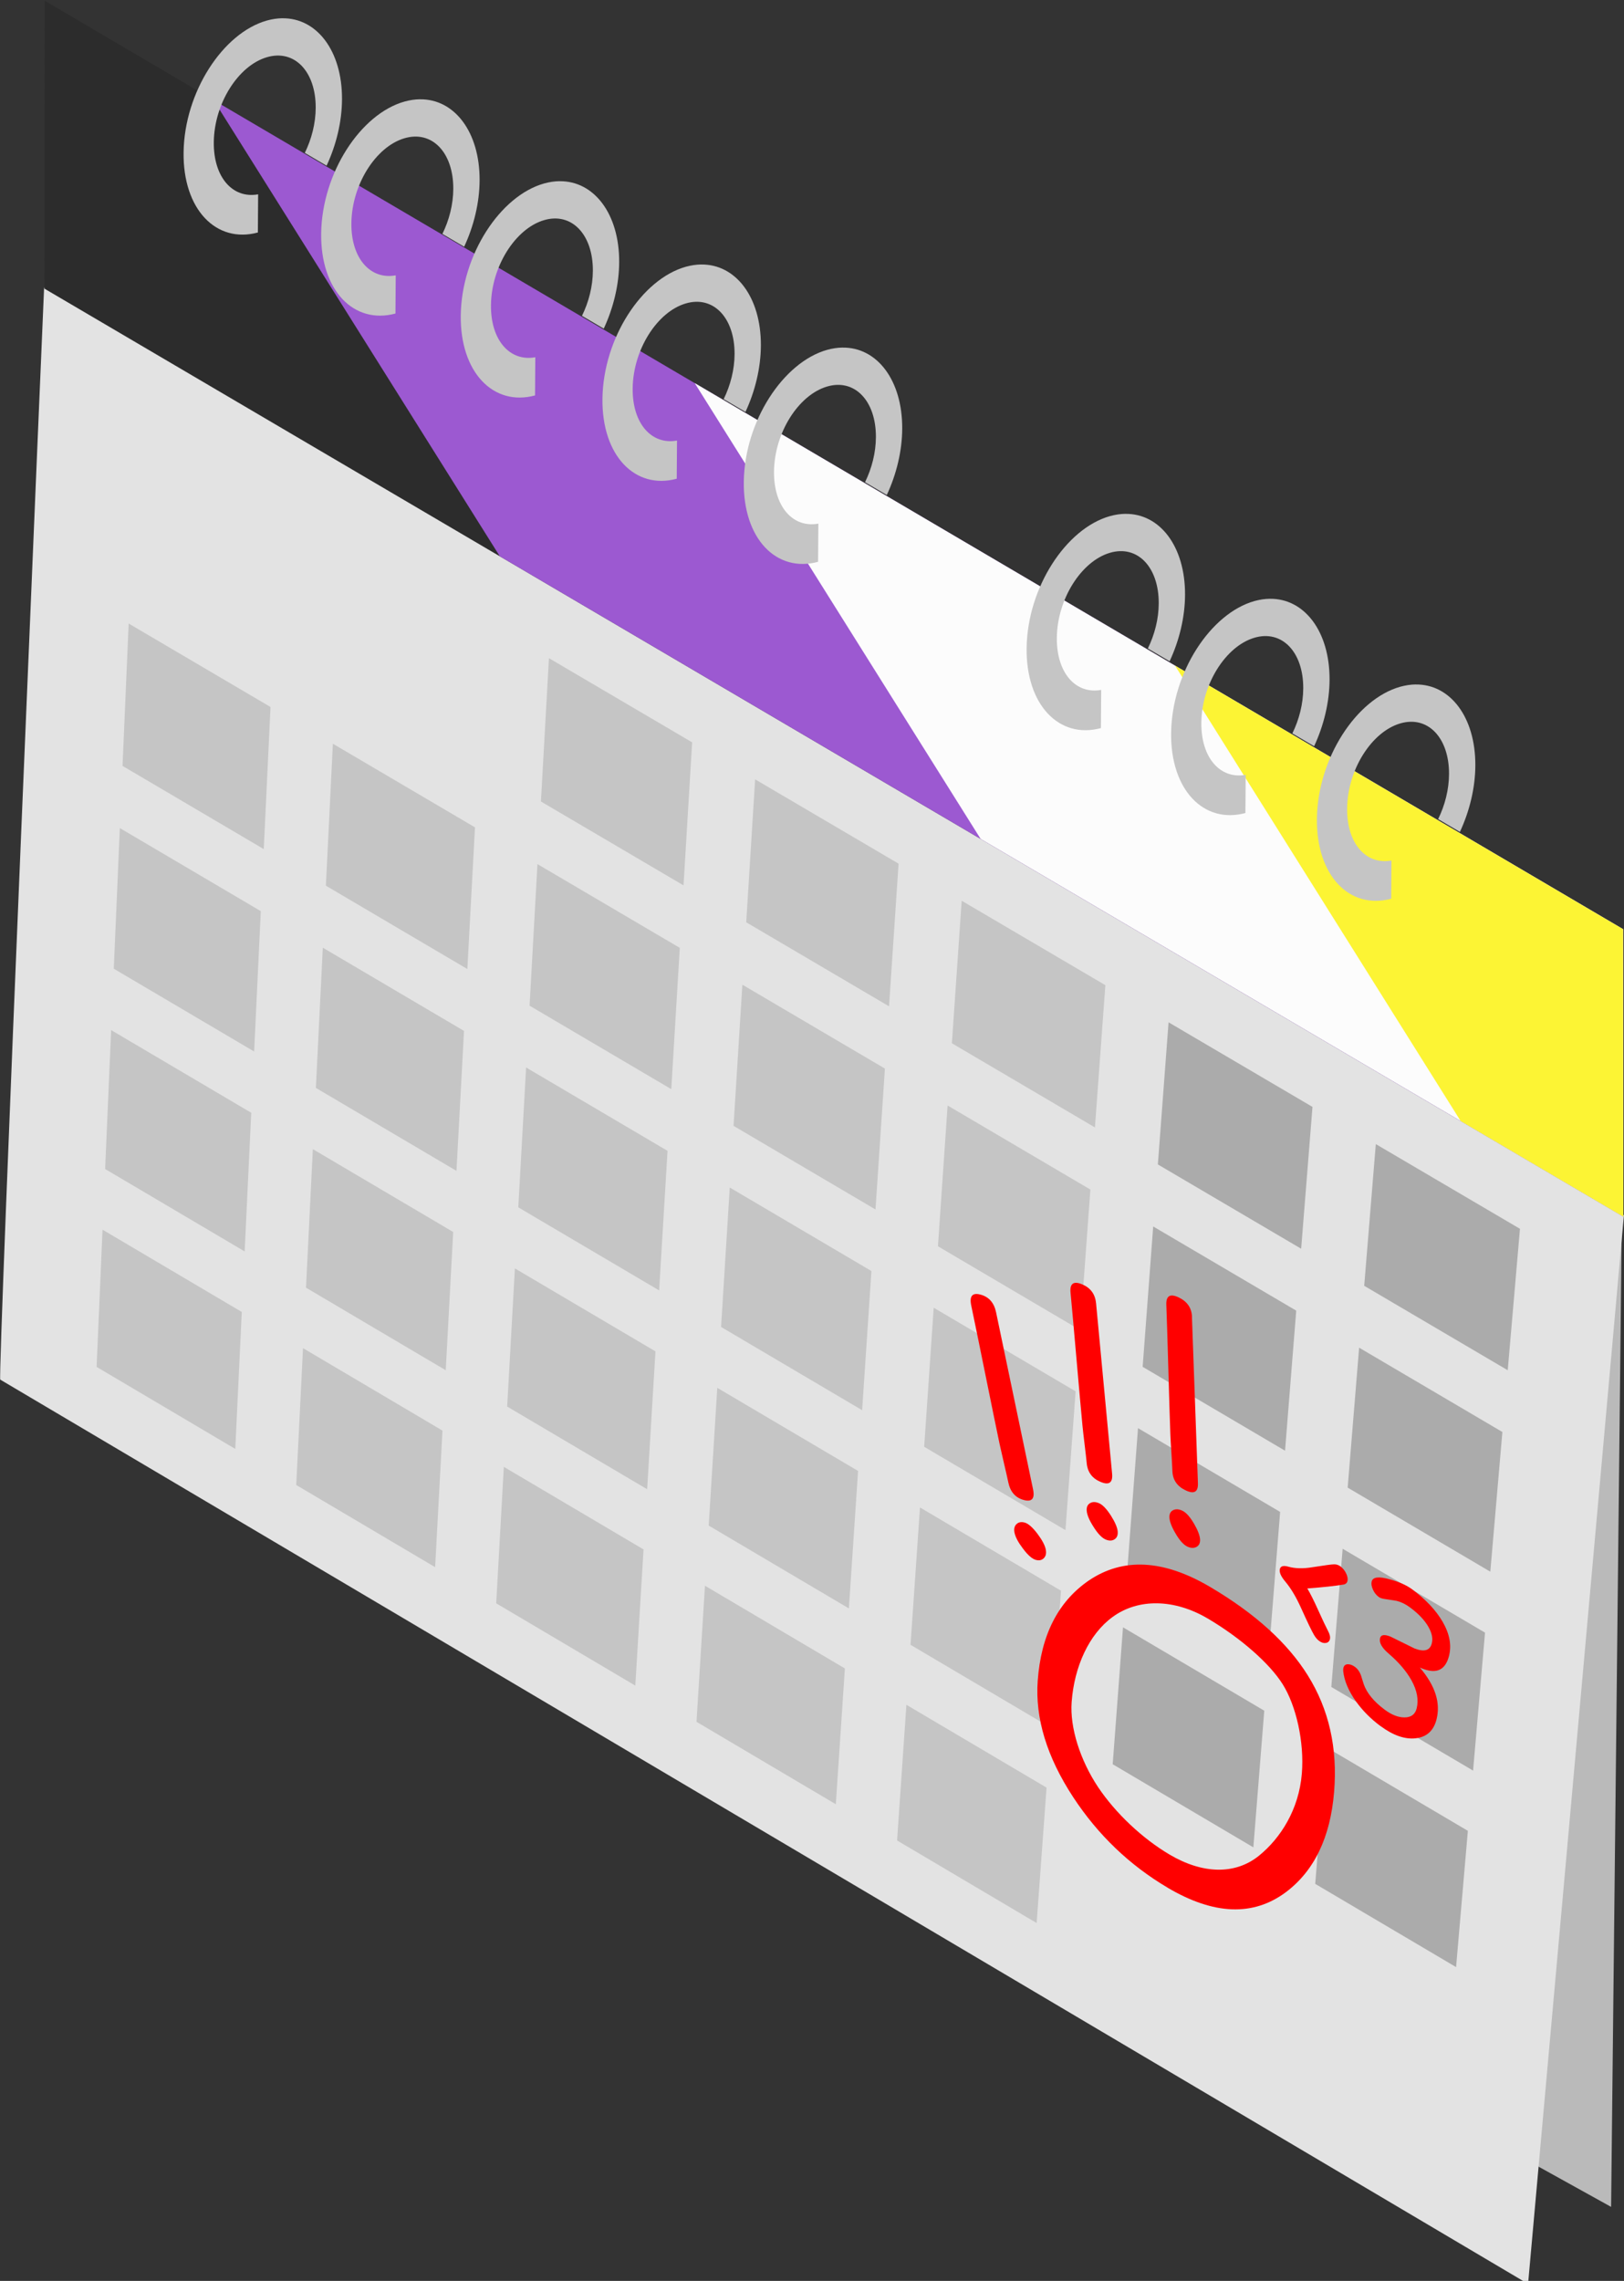 <?xml version="1.0" encoding="UTF-8"?>
<!-- Created with Inkscape (http://www.inkscape.org/) -->
<svg width="53.694mm" height="75.383mm" version="1.1" viewBox="0 0 53.694 75.383" xml:space="preserve" xmlns="http://www.w3.org/2000/svg"><rect x="0" y="0" width="53.694" height="75.383" fill="#333333" stroke="none"/><g transform="matrix(.158 .16 -.158 .16 12.604 -27.177)"><path transform="matrix(3.164 -3.164 3.128 3.128 -1.87 173.91)" d="m64.588 70.38 3.861 2.138 0.355-32.696z" fill="#bababa"/><path transform="matrix(3.128 -3.128 3.128 3.128 -65.901 62.883)" d="m9.309 37.12 52.844 30.638-3.206 35.285-51.104-29.857c-0.094 0.022 1.467-36.066 1.467-36.066z" fill="#e3e3e3" stroke-miterlimit="3.864" stroke-width=".107"/><g fill="#c5c5c5" stroke-miterlimit="3.864" stroke-width=".127"><path transform="matrix(3.128 -3.128 3.128 3.128 -65.901 62.883)" d="m12.138 48.221 4.745 2.756-0.226 4.692-4.724-2.747z"/><path transform="matrix(3.128 -3.128 3.128 3.128 -65.901 62.883)" d="m11.843 54.975 4.715 2.743-0.223 4.634-4.695-2.734z"/><path transform="matrix(3.128 -3.128 3.128 3.128 -65.901 62.883)" d="m11.552 61.645 4.686 2.73-0.22 4.578-4.667-2.721z"/><path transform="matrix(3.128 -3.128 3.128 3.128 -65.901 62.883)" d="m11.264 68.235 4.658 2.717-0.218 4.522-4.638-2.708z"/><path transform="matrix(3.128 -3.128 3.128 3.128 -65.901 62.883)" d="m33.093 53.366 4.798 2.784-0.319 4.71-4.777-2.774z"/><path transform="matrix(3.128 -3.128 3.128 3.128 -65.901 62.883)" d="m40.002 57.374 4.806 2.788-0.349 4.697-4.785-2.779z"/></g><path transform="matrix(3.128 -3.128 3.128 3.128 -65.901 62.883)" d="m46.922 61.388 4.814 2.793-0.379 4.683-4.793-2.783z" fill="#ababab" stroke-miterlimit="3.864" stroke-width=".127"/><path transform="matrix(3.128 -3.128 3.128 3.128 -65.901 62.883)" d="m53.854 65.409 4.822 2.797-0.409 4.67-4.801-2.788z" fill="#ababab" stroke-miterlimit="3.864" stroke-width=".127"/><g fill="#c5c5c5" stroke-miterlimit="3.864" stroke-width=".127"><path transform="matrix(3.128 -3.128 3.128 3.128 -65.901 62.883)" d="m18.969 52.19 4.753 2.761-0.255 4.678-4.732-2.752z"/><path transform="matrix(3.128 -3.128 3.128 3.128 -65.901 62.883)" d="m18.632 58.924 4.723 2.748-0.252 4.621-4.703-2.739z"/><path transform="matrix(3.128 -3.128 3.128 3.128 -65.901 62.883)" d="m18.299 65.576 4.694 2.735-0.249 4.565-4.674-2.726z"/><path transform="matrix(3.128 -3.128 3.128 3.128 -65.901 62.883)" d="m17.97 72.147 4.665 2.722-0.246 4.509-4.646-2.713z"/><path transform="matrix(3.128 -3.128 3.128 3.128 -65.901 62.883)" d="m25.812 56.165 4.761 2.765-0.285 4.665-4.74-2.756z"/><path transform="matrix(3.128 -3.128 3.128 3.128 -65.901 62.883)" d="m25.432 62.88 4.731 2.752-0.281 4.608-4.711-2.743z"/><path transform="matrix(3.128 -3.128 3.128 3.128 -65.901 62.883)" d="m25.057 69.514 4.702 2.739-0.278 4.552-4.682-2.73z"/><path transform="matrix(3.128 -3.128 3.128 3.128 -65.901 62.883)" d="m24.687 76.066 4.673 2.726-0.275 4.497-4.653-2.717z"/><path transform="matrix(3.128 -3.128 3.128 3.128 -65.901 62.883)" d="m32.666 60.146 4.768 2.77-0.315 4.652-4.748-2.761z"/><path transform="matrix(3.128 -3.128 3.128 3.128 -65.901 62.883)" d="m32.244 66.843 4.739 2.757-0.311 4.595-4.718-2.748z"/><path transform="matrix(3.128 -3.128 3.128 3.128 -65.901 62.883)" d="m31.827 73.457 4.709 2.744-0.307 4.539-4.689-2.735z"/><path transform="matrix(3.128 -3.128 3.128 3.128 -65.901 62.883)" d="m31.415 79.991 4.68 2.731-0.303 4.484-4.66-2.722z"/><path transform="matrix(3.128 -3.128 3.128 3.128 -65.901 62.883)" d="m39.531 64.135 4.776 2.775-0.344 4.638-4.755-2.765z"/><path transform="matrix(3.128 -3.128 3.128 3.128 -65.901 62.883)" d="m39.066 70.812 4.747 2.761-0.34 4.582-4.726-2.752z"/><path transform="matrix(3.128 -3.128 3.128 3.128 -65.901 62.883)" d="m38.607 77.407 4.717 2.748-0.336 4.526-4.697-2.739z"/><path transform="matrix(3.128 -3.128 3.128 3.128 -65.901 62.883)" d="m38.153 83.922 4.688 2.735-0.332 4.471-4.668-2.726z"/></g><g fill="#ababab" stroke-miterlimit="3.864" stroke-width=".127"><path transform="matrix(3.128 -3.128 3.128 3.128 -65.901 62.883)" d="m46.408 68.129 4.784 2.779-0.374 4.625-4.763-2.77z"/><path transform="matrix(3.128 -3.128 3.128 3.128 -65.901 62.883)" d="m45.9 74.788 4.754 2.766-0.37 4.568-4.734-2.757z"/><path transform="matrix(3.128 -3.128 3.128 3.128 -65.901 62.883)" d="m45.398 81.364 4.725 2.753-0.365 4.512-4.705-2.744z"/><path transform="matrix(3.128 -3.128 3.128 3.128 -65.901 62.883)" d="m53.296 72.131 4.792 2.784-0.404 4.612-4.771-2.775z"/><path transform="matrix(3.128 -3.128 3.128 3.128 -65.901 62.883)" d="m52.745 78.77 4.762 2.77-0.399 4.555-4.742-2.761z"/><path transform="matrix(3.128 -3.128 3.128 3.128 -65.901 62.883)" d="m52.201 85.327 4.732 2.757-0.394 4.499-4.712-2.748z"/></g><path transform="matrix(3.128 -3.128 3.128 3.128 -65.901 62.883)" d="m26.196 49.365 4.79 2.779-0.288 4.723-4.77-2.77z" fill="#c5c5c5" stroke-miterlimit="3.864" stroke-width=".127"/><g fill="#f00"><g stroke-width=".533"><path transform="matrix(3.128 -3.128 3.128 3.128 -65.901 62.883)" d="m42.813 78.792c0.026 0.125 0.005 0.222-0.063 0.289-0.069 0.068-0.159 0.087-0.27 0.056-0.124-0.034-0.267-0.158-0.429-0.373-0.157-0.203-0.25-0.376-0.281-0.519-0.027-0.125-0.005-0.221 0.064-0.287 0.069-0.066 0.161-0.084 0.276-0.052 0.121 0.033 0.264 0.157 0.429 0.373 0.154 0.203 0.245 0.373 0.275 0.512zm-1.661-7.83 1.237 5.845c0.066 0.31-0.039 0.427-0.315 0.352-0.276-0.075-0.447-0.268-0.512-0.578-0.03-0.143-0.08-0.358-0.148-0.644-0.068-0.286-0.117-0.5-0.147-0.639-0.107-0.507-0.265-1.265-0.472-2.277-0.208-1.013-0.366-1.775-0.474-2.284-0.066-0.313 0.039-0.432 0.316-0.357 0.277 0.075 0.449 0.269 0.515 0.582z"/><path transform="matrix(3.128 -3.128 3.128 3.128 -65.901 62.883)" d="m45.22 78.201c0.011 0.12-0.024 0.206-0.106 0.258-0.082 0.052-0.18 0.054-0.294 0.007-0.127-0.052-0.262-0.191-0.406-0.416-0.14-0.214-0.216-0.39-0.229-0.527-0.012-0.12 0.024-0.206 0.106-0.256 0.082-0.05 0.182-0.051 0.3-0.003 0.124 0.051 0.259 0.19 0.406 0.417 0.136 0.213 0.211 0.387 0.224 0.52zm-0.723-7.536 0.536 5.625c0.028 0.298-0.099 0.39-0.382 0.274-0.283-0.115-0.439-0.322-0.467-0.621-0.013-0.138-0.037-0.345-0.071-0.622-0.034-0.277-0.058-0.483-0.071-0.617-0.047-0.488-0.113-1.217-0.199-2.19-0.086-0.974-0.152-1.707-0.2-2.198-0.029-0.301 0.099-0.394 0.383-0.279 0.284 0.116 0.441 0.324 0.47 0.625z"/><path transform="matrix(3.128 -3.128 3.128 3.128 -65.901 62.883)" d="m47.976 78.47c0.004 0.117-0.038 0.198-0.125 0.242-0.088 0.044-0.189 0.039-0.304-0.015-0.128-0.06-0.259-0.205-0.393-0.434-0.131-0.218-0.198-0.394-0.203-0.528-0.004-0.118 0.037-0.197 0.125-0.24 0.088-0.042 0.191-0.036 0.309 0.02 0.125 0.058 0.256 0.203 0.393 0.435 0.127 0.217 0.193 0.391 0.198 0.521zm-0.272-7.356 0.2 5.491c0.011 0.291-0.127 0.37-0.411 0.237-0.285-0.133-0.432-0.346-0.443-0.637-5e-3 -0.134-0.017-0.337-0.034-0.608-0.018-0.271-0.029-0.472-0.034-0.603-0.018-0.476-0.04-1.188-0.067-2.137-0.027-0.95-0.05-1.665-0.068-2.145-0.011-0.294 0.127-0.375 0.413-0.241 0.286 0.134 0.435 0.348 0.446 0.642z"/></g><path transform="matrix(3.128 -3.128 3.128 3.128 -65.901 62.883)" d="m51.562 80.079c0.101 0.168 0.22 0.401 0.355 0.698 0.16 0.349 0.272 0.582 0.335 0.699 0.063 0.117 0.085 0.211 0.066 0.282-0.019 0.071-0.064 0.112-0.137 0.123-0.073 0.011-0.148-0.012-0.226-0.07-0.061-0.045-0.116-0.109-0.167-0.194-0.073-0.12-0.217-0.416-0.433-0.888-0.165-0.362-0.34-0.652-0.524-0.869-0.151-0.175-0.213-0.316-0.186-0.422 0.025-0.096 0.121-0.122 0.287-0.075 0.225 0.062 0.488 0.068 0.788 0.019 0.419-0.065 0.667-0.098 0.743-0.098 0.077-2.62e-4 0.148 0.024 0.213 0.072 0.078 0.058 0.141 0.135 0.187 0.232 0.046 0.097 0.06 0.181 0.041 0.253-0.017 0.066-0.066 0.104-0.146 0.114-0.26 0.043-0.659 0.086-1.196 0.126z" stroke-width=".372"/><path transform="matrix(3.128 -3.128 3.128 3.128 -65.901 62.883)" d="m54.009 84.624c-0.321-0.235-0.593-0.505-0.816-0.81-0.251-0.347-0.394-0.681-0.429-1.002-0.004-0.044-0.002-0.081 0.007-0.112 0.02-0.075 0.068-0.114 0.146-0.116 0.078-0.002 0.159 0.028 0.244 0.09 0.085 0.062 0.149 0.151 0.193 0.265l0.096 0.302c0.052 0.148 0.137 0.292 0.255 0.433 0.117 0.141 0.266 0.278 0.447 0.41 0.231 0.17 0.451 0.255 0.659 0.255 0.22 4.85e-4 0.357-0.097 0.408-0.292 0.075-0.283 0.017-0.596-0.175-0.938-0.17-0.299-0.423-0.591-0.759-0.876-0.231-0.194-0.327-0.365-0.288-0.514 0.029-0.111 0.144-0.128 0.345-0.05l0.807 0.393c0.159 0.061 0.287 0.078 0.382 0.053 0.096-0.025 0.16-0.095 0.192-0.208 0.048-0.163 0.011-0.35-0.111-0.561-0.128-0.22-0.332-0.433-0.614-0.639-0.145-0.106-0.294-0.178-0.447-0.216l-0.414-0.064c-0.081-0.012-0.142-0.033-0.185-0.065-0.085-0.062-0.151-0.145-0.196-0.247-0.046-0.102-0.059-0.19-0.04-0.264 0.039-0.149 0.24-0.173 0.602-0.072 0.316 0.085 0.565 0.195 0.749 0.329 0.458 0.336 0.798 0.693 1.02 1.069 0.237 0.403 0.308 0.783 0.214 1.139-0.117 0.442-0.397 0.586-0.838 0.43-0.04-0.013-0.085-0.031-0.135-0.052 0.259 0.3 0.434 0.593 0.526 0.879 0.092 0.286 0.101 0.566 0.029 0.84-0.098 0.369-0.329 0.574-0.692 0.615-0.363 0.041-0.757-0.094-1.181-0.405z" stroke-width=".363"/><path transform="matrix(3.128 -3.128 3.128 3.128 -65.901 62.883)" d="m46.89 89.96c-1.274-0.744-2.326-1.738-3.157-2.986-0.882-1.328-1.278-2.609-1.188-3.843 0.111-1.508 0.678-2.611 1.703-3.308 1.147-0.77 2.502-0.702 4.063 0.207 1.502 0.874 2.592 1.849 3.27 2.924 0.706 1.118 0.999 2.401 0.878 3.847-0.125 1.503-0.665 2.606-1.617 3.311-1.091 0.801-2.408 0.75-3.954-0.152zm1.343-8.886c-1.117-0.651-2.325-0.671-3.181-0.053-0.788 0.564-1.284 1.635-1.372 2.811-0.063 0.839 0.281 1.915 0.889 2.816 0.582 0.855 1.475 1.688 2.389 2.221 1.099 0.641 2.191 0.675 2.992 0.033 0.717-0.575 1.333-1.523 1.43-2.71 0.086-1.041-0.191-2.245-0.644-2.953-0.432-0.678-1.396-1.52-2.504-2.166z" stroke-width=".764"/></g><path transform="matrix(1.006 -.006 -.006 1.006 .013 .883)" d="m50.186 118.92 29.712 29.762 259.09-67.395-29.716-29.667z" fill="#2c2c2c"/><path transform="matrix(1.006 -.006 -.006 1.006 .013 .883)" d="m77.926 111.72 76.71 17.527 184.35-47.954-29.716-29.667z" fill="#9c59d1"/><path transform="matrix(1.006 -.006 -.006 1.006 .013 .883)" d="m156.89 91.205 76.639 17.517 105.46-27.433-29.716-29.667z" fill="#fcfcfc"/><path transform="matrix(1.006 -.006 -.006 1.006 .013 .883)" d="m235.73 70.725 76.569 17.506 26.689-6.942-29.716-29.667z" fill="#fcf434"/></g><g fill="#c5c5c5" stroke-miterlimit="3.864" stroke-width=".771"><path d="m9.334 0.603c-0.163 0.002-0.333 0.027-0.507 0.075-1.459 0.409-2.728 2.366-2.757 4.35-0.028 1.893 1.08 3.028 2.456 2.656l0.009-1.262c-0.839 0.154-1.481-0.561-1.466-1.729 0.016-1.272 0.804-2.517 1.748-2.8 0.916-0.275 1.626 0.468 1.621 1.669-0.002 0.515-0.136 1.036-0.36 1.491l0.72 0.423c0.319-0.685 0.508-1.454 0.51-2.205 0.004-1.589-0.831-2.681-1.973-2.667z" color="#000000"/><path d="m13.883 3.281c-0.163 0.002-0.333 0.027-0.507 0.075-1.459 0.409-2.728 2.366-2.757 4.35-0.028 1.893 1.08 3.028 2.456 2.656l0.009-1.262c-0.839 0.154-1.481-0.561-1.466-1.729 0.016-1.271 0.804-2.517 1.748-2.8 0.916-0.275 1.626 0.468 1.621 1.669-0.002 0.515-0.136 1.036-0.36 1.491l0.72 0.423c0.319-0.685 0.508-1.454 0.51-2.205 0.004-1.589-0.831-2.681-1.973-2.667z" color="#000000"/><path d="m18.498 5.988c-0.163 0.002-0.333 0.027-0.507 0.075-1.459 0.409-2.728 2.366-2.757 4.35-0.028 1.893 1.08 3.028 2.456 2.656l0.009-1.262c-0.839 0.154-1.481-0.561-1.466-1.729 0.016-1.272 0.804-2.517 1.748-2.8 0.916-0.275 1.626 0.468 1.621 1.669-0.002 0.515-0.136 1.036-0.36 1.491l0.72 0.423c0.319-0.685 0.508-1.454 0.51-2.205 0.004-1.589-0.831-2.681-1.973-2.667z" color="#000000"/><path d="m23.183 8.741c-0.163 0.002-0.333 0.027-0.507 0.075-1.459 0.409-2.728 2.366-2.757 4.35-0.028 1.893 1.08 3.028 2.456 2.656l0.009-1.262c-0.839 0.154-1.481-0.561-1.466-1.729 0.016-1.271 0.804-2.517 1.748-2.8 0.916-0.275 1.626 0.468 1.621 1.669-0.002 0.515-0.136 1.036-0.36 1.491l0.72 0.423c0.319-0.685 0.508-1.454 0.51-2.205 0.004-1.589-0.831-2.681-1.973-2.667z" color="#000000"/><path d="m27.856 11.487c-0.163 0.002-0.333 0.027-0.507 0.075-1.459 0.409-2.728 2.366-2.757 4.35-0.028 1.893 1.08 3.028 2.456 2.656l0.009-1.262c-0.839 0.154-1.481-0.561-1.466-1.729 0.016-1.271 0.804-2.517 1.748-2.8 0.916-0.275 1.626 0.468 1.621 1.669-0.002 0.515-0.136 1.036-0.36 1.491l0.72 0.423c0.319-0.685 0.508-1.454 0.51-2.205 0.004-1.589-0.831-2.681-1.973-2.667z" color="#000000"/><path d="m37.207 16.982c-0.163 0.002-0.333 0.027-0.507 0.075-1.459 0.409-2.728 2.366-2.757 4.35-0.028 1.893 1.08 3.028 2.456 2.656l0.009-1.262c-0.839 0.154-1.481-0.561-1.466-1.729 0.016-1.271 0.804-2.517 1.748-2.8 0.916-0.275 1.626 0.468 1.621 1.669-0.002 0.515-0.136 1.036-0.36 1.491l0.72 0.423c0.319-0.685 0.508-1.454 0.51-2.205 0.004-1.589-0.831-2.681-1.973-2.667z" color="#000000"/><path d="m41.985 19.789c-0.163 0.002-0.333 0.027-0.507 0.075-1.459 0.409-2.728 2.366-2.757 4.35-0.028 1.893 1.08 3.028 2.456 2.656l0.009-1.262c-0.839 0.154-1.481-0.561-1.466-1.729 0.016-1.271 0.804-2.517 1.748-2.8 0.916-0.275 1.626 0.468 1.621 1.669-0.002 0.515-0.136 1.036-0.36 1.491l0.72 0.423c0.319-0.685 0.508-1.454 0.51-2.205 0.004-1.589-0.831-2.681-1.973-2.667z" color="#000000"/><path d="m46.805 22.621c-0.163 0.002-0.333 0.027-0.507 0.075-1.459 0.409-2.728 2.366-2.757 4.35-0.028 1.893 1.08 3.028 2.456 2.656l0.009-1.262c-0.839 0.154-1.481-0.561-1.466-1.729 0.016-1.271 0.804-2.517 1.748-2.8 0.916-0.275 1.626 0.468 1.621 1.669-0.002 0.515-0.136 1.036-0.36 1.491l0.72 0.423c0.319-0.685 0.508-1.454 0.51-2.205 0.004-1.589-0.831-2.681-1.973-2.667z" color="#000000"/></g></svg>
